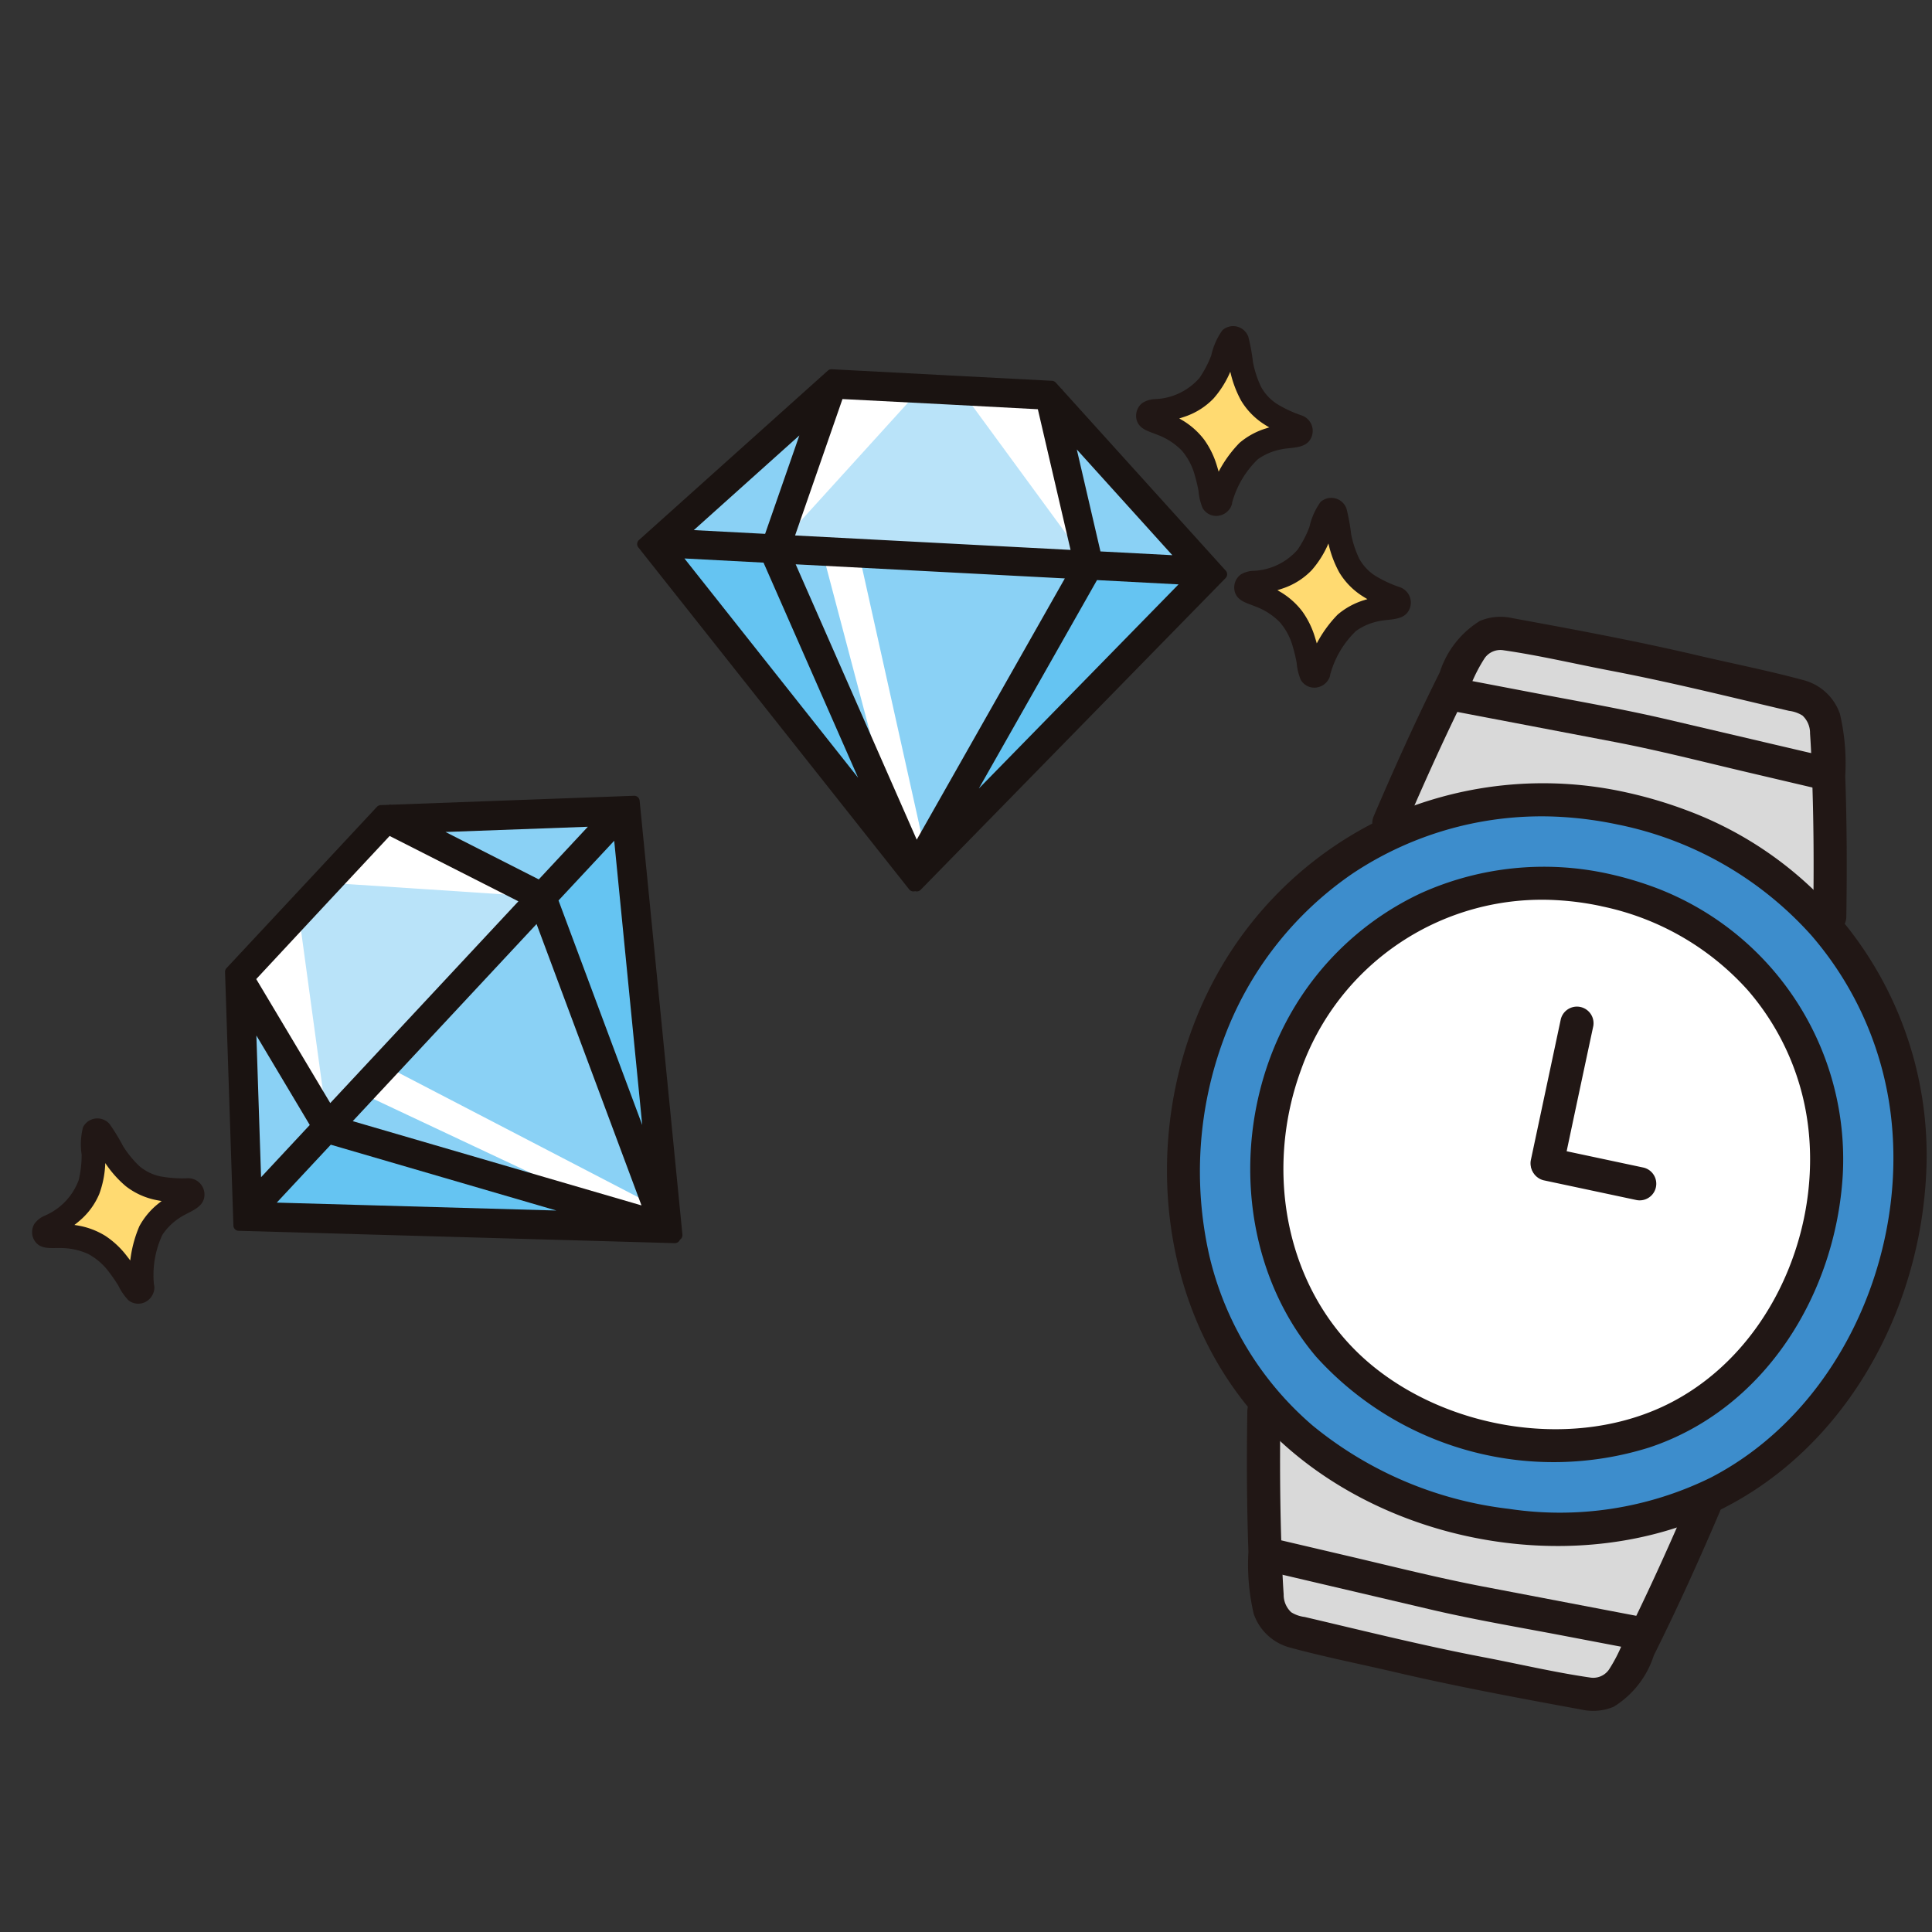<svg xmlns="http://www.w3.org/2000/svg" xmlns:xlink="http://www.w3.org/1999/xlink" width="90" height="90" viewBox="0 0 90 90">
  <rect x="0" y="0" width="90" height="90" fill="#333333" stroke="none"/>
  <defs>
    <clipPath id="clip-path">
      <rect id="長方形_996" data-name="長方形 996" width="90" height="90" transform="translate(4772 5028)" fill="#aee6ca"/>
    </clipPath>
    <clipPath id="clip-path-2">
      <rect id="長方形_995" data-name="長方形 995" width="90" height="70" transform="translate(4772 5039)" fill="#007966"/>
    </clipPath>
  </defs>
  <g id="result02" transform="translate(-4772 -5028)" clip-path="url(#clip-path)">
    <g id="マスクグループ_39" data-name="マスクグループ 39" transform="translate(0 -1)" clip-path="url(#clip-path-2)">
      <g id="グループ_231" data-name="グループ 231">
        <g id="グループ_224" data-name="グループ 224" transform="translate(-1.534 -1)">
          <g id="グループ_223" data-name="グループ 223" transform="translate(-576.982 623.618) rotate(-7)">
            <path id="パス_2409" data-name="パス 2409" d="M11.245.538,8.926,8.326,23.434,7.9,21.189.538Z" transform="translate(4770.202 5078.919) rotate(-40)" fill="#b9e3f9"/>
            <path id="パス_2410" data-name="パス 2410" d="M11.245.538,8.926,8.326,15.284.538Z" transform="translate(4770.202 5078.919) rotate(-40)" fill="#fff"/>
            <path id="パス_2411" data-name="パス 2411" d="M18.731.538l6.358,7.788L22.77.538Z" transform="translate(4769.035 5079.898) rotate(-40)" fill="#fff"/>
            <path id="パス_2412" data-name="パス 2412" d="M9.676,1.294l-7.4,7.149H7.894Z" transform="translate(4770.916 5078.166) rotate(-40)" fill="#8ad1f5"/>
            <path id="パス_2413" data-name="パス 2413" d="M23.939,1.294l7.4,7.149H25.721Z" transform="translate(4768.34 5080.328) rotate(-40)" fill="#8ad1f5"/>
            <path id="パス_2414" data-name="パス 2414" d="M8.926,9.758,16.18,23.78,23.434,9.968Z" transform="translate(4769.281 5077.822) rotate(-40)" fill="#8ad1f5"/>
            <path id="パス_2415" data-name="パス 2415" d="M11.522,9.769l4.164,12.97.962,1.314.378-.649L13.192,9.624Z" transform="translate(4768.985 5078.097) rotate(-40)" fill="#fff"/>
            <path id="パス_2416" data-name="パス 2416" d="M24.849,9.968l5.569-.21L18.039,23.78Z" transform="translate(4768.197 5078.732) rotate(-40)" fill="#65c4f2"/>
            <path id="パス_2417" data-name="パス 2417" d="M8.131,9.968l-5.569-.21L14.941,23.78Z" transform="translate(4770.038 5077.188) rotate(-40)" fill="#65c4f2"/>
          </g>
          <path id="パス_2418" data-name="パス 2418" d="M25.77,27.405,5.677,24.358a.251.251,0,0,1-.212-.271l1.053-11.77a.252.252,0,0,1,.089-.172l4.125-3.46.013-.01L14.479,5.54a.255.255,0,0,1,.184-.058l.375.032a.248.248,0,0,1,.123.01l11.27.965a.251.251,0,0,1,.229.257l-.485,20.306a.254.254,0,0,1-.078.177l-.012.011a.248.248,0,0,1-.056.036.255.255,0,0,1-.059.072l-.013.01a.255.255,0,0,1-.15.05Zm-1.322-1.934L21.194,11.865l-9.618,8.071Zm-3.965-.247L10.427,20.9,7.6,23.271ZM7.019,22.007l2.548-2.138-1.96-4.44Zm17.92-.251.318-13.3L22.343,10.9Zm-14.3-2.784,9.844-8.26L14.9,6.959l-3.3,2.766h0L7.92,12.819ZM21.55,9.814l2.568-2.155-6.613-.567Z" transform="translate(4776.047 5063.851) rotate(-7)" fill="#1a1311"/>
        </g>
        <g id="グループ_226" data-name="グループ 226" transform="translate(5623.347 -1880.832) rotate(50)">
          <g id="グループ_225" data-name="グループ 225" transform="translate(-576.982 623.618) rotate(-7)">
            <path id="パス_2419" data-name="パス 2419" d="M11.245.538,8.926,8.326,23.434,7.9,21.189.538Z" transform="translate(4770.202 5078.919) rotate(-40)" fill="#b9e3f9"/>
            <path id="パス_2420" data-name="パス 2420" d="M11.245.538,8.926,8.326,15.284.538Z" transform="translate(4770.202 5078.919) rotate(-40)" fill="#fff"/>
            <path id="パス_2421" data-name="パス 2421" d="M18.731.538l6.358,7.788L22.77.538Z" transform="translate(4769.035 5079.898) rotate(-40)" fill="#fff"/>
            <path id="パス_2422" data-name="パス 2422" d="M9.676,1.294l-7.4,7.149H7.894Z" transform="translate(4770.916 5078.166) rotate(-40)" fill="#8ad1f5"/>
            <path id="パス_2423" data-name="パス 2423" d="M23.939,1.294l7.4,7.149H25.721Z" transform="translate(4768.34 5080.328) rotate(-40)" fill="#8ad1f5"/>
            <path id="パス_2424" data-name="パス 2424" d="M8.926,9.758,16.18,23.78,23.434,9.968Z" transform="translate(4769.281 5077.822) rotate(-40)" fill="#8ad1f5"/>
            <path id="パス_2425" data-name="パス 2425" d="M11.522,9.769l4.164,12.97.962,1.314.378-.649L13.192,9.624Z" transform="translate(4768.985 5078.097) rotate(-40)" fill="#fff"/>
            <path id="パス_2426" data-name="パス 2426" d="M24.849,9.968l5.569-.21L18.039,23.78Z" transform="translate(4768.197 5078.732) rotate(-40)" fill="#65c4f2"/>
            <path id="パス_2427" data-name="パス 2427" d="M8.131,9.968l-5.569-.21L14.941,23.78Z" transform="translate(4770.038 5077.188) rotate(-40)" fill="#65c4f2"/>
          </g>
          <path id="パス_2428" data-name="パス 2428" d="M25.77,27.405,5.677,24.358a.251.251,0,0,1-.212-.271l1.053-11.77a.252.252,0,0,1,.089-.172l4.125-3.46.013-.01L14.479,5.54a.255.255,0,0,1,.184-.058l.375.032a.248.248,0,0,1,.123.01l11.27.965a.251.251,0,0,1,.229.257l-.485,20.306a.254.254,0,0,1-.078.177l-.012.011a.248.248,0,0,1-.056.036.255.255,0,0,1-.059.072l-.013.01a.255.255,0,0,1-.15.05Zm-1.322-1.934L21.194,11.865l-9.618,8.071Zm-3.965-.247L10.427,20.9,7.6,23.271ZM7.019,22.007l2.548-2.138-1.96-4.44Zm17.92-.251.318-13.3L22.343,10.9Zm-14.3-2.784,9.844-8.26L14.9,6.959l-3.3,2.766h0L7.92,12.819ZM21.55,9.814l2.568-2.155-6.613-.567Z" transform="translate(4776.047 5063.851) rotate(-7)" fill="#1a1311"/>
        </g>
        <g id="グループ_227" data-name="グループ 227" transform="translate(-8.34 22.296)">
          <path id="パス_2429" data-name="パス 2429" d="M0,0C.568,2.891,1.224,5.822,1.963,8.492A1.68,1.68,0,0,0,3.5,9.793l7.012.146,7.012-.146a1.679,1.679,0,0,0,1.533-1.3c.739-2.669,1.4-5.6,1.963-8.492" transform="matrix(0.978, 0.208, -0.208, 0.978, 4839.218, 5072.396)" fill="#d9d9d9"/>
          <path id="パス_2430" data-name="パス 2430" d="M.017.967C.439,3.111.9,5.248,1.43,7.368a10.132,10.132,0,0,0,.84,2.77,2.448,2.448,0,0,0,1.99,1.19c1.648.092,3.31.069,4.96.1,2.975.062,5.951-.016,8.926-.1a2.475,2.475,0,0,0,1.431-.44,4.378,4.378,0,0,0,1.331-2.729c.619-2.38,1.14-4.783,1.616-7.194C22.717,0,21.225-.42,21.032.558,20.633,2.581,20.2,4.6,19.707,6.6q-.174.708-.359,1.413A7.226,7.226,0,0,1,19,9.244a.893.893,0,0,1-.79.541c-1.679.11-3.382.07-5.064.106-2.843.059-5.683-.041-8.525-.1a1.514,1.514,0,0,1-.654-.084,1.107,1.107,0,0,1-.518-.742c-.157-.547-.3-1.1-.437-1.651C2.443,5.078,1.955,2.822,1.509.559,1.315-.417-.175,0,.017.97Z" transform="matrix(0.978, 0.208, -0.208, 0.978, 4838.63, 5071.491)" fill="#211715"/>
          <path id="パス_2431" data-name="パス 2431" d="M.747,1.555l7.832.164c2.141.045,4.286-.05,6.427-.094l3.655-.077a.774.774,0,0,0,0-1.547L10.779.165C8.675.208,6.571.129,4.467.085L.747.008a.774.774,0,0,0,0,1.547Z" transform="matrix(0.978, 0.208, -0.208, 0.978, 4838.921, 5078.208)" fill="#211715"/>
          <path id="パス_2432" data-name="パス 2432" d="M0,9.94C.568,7.049,1.224,4.118,1.963,1.447A1.68,1.68,0,0,1,3.5.146L10.507,0l7.012.146a1.679,1.679,0,0,1,1.533,1.3c.739,2.671,1.4,5.6,1.963,8.492" transform="matrix(0.978, 0.208, -0.208, 0.978, 4847.091, 5035.358)" fill="#d9d9d9"/>
          <path id="パス_2433" data-name="パス 2433" d="M16.871,0A16.543,16.543,0,0,0,0,16.767C0,26.883,7.044,33.849,16.872,33.849c10.207,0,16.871-7.031,16.871-17.082A16.529,16.529,0,0,0,16.871,0Z" transform="matrix(0.978, 0.208, -0.208, 0.978, 4839.415, 5040.86)" fill="#3d8dcc"/>
          <path id="パス_2434" data-name="パス 2434" d="M13,0A12.751,12.751,0,0,0,0,12.923c0,7.8,5.429,13.165,13,13.165,7.867,0,13-5.419,13-13.165A12.739,12.739,0,0,0,13,0Z" transform="matrix(0.978, 0.208, -0.208, 0.978, 4842.392, 5045.46)" fill="#fff"/>
          <path id="パス_2435" data-name="パス 2435" d="M13.792,0A13.95,13.95,0,0,0,5.444,2.693,13.621,13.621,0,0,0,.632,9.555c-1.663,5.392,0,11.8,4.525,15.29a14.913,14.913,0,0,0,16.06.9c4.912-2.884,7-8.818,6.171-14.292A13.526,13.526,0,0,0,16.13.186,16.1,16.1,0,0,0,13.792,0a.774.774,0,0,0,0,1.547,12.552,12.552,0,0,1,7.467,2.4,11.861,11.861,0,0,1,4.189,5.963c1.465,4.7.2,10.383-3.668,13.568-3.823,3.147-9.909,3.45-14.2,1.109C3.1,22.141.972,16.884,1.68,11.923A11.906,11.906,0,0,1,11.712,1.7a13.372,13.372,0,0,1,2.08-.155A.774.774,0,0,0,13.792,0Z" transform="matrix(0.978, 0.208, -0.208, 0.978, 4841.78, 5044.54)" fill="#211715"/>
          <path id="パス_2436" data-name="パス 2436" d="M17.663,0A17.866,17.866,0,0,0,6.887,3.509,17.413,17.413,0,0,0,.815,12.216C-1.336,19.175.823,27.4,6.678,31.887,12.352,36.229,20.994,36.576,27.133,33c6.318-3.679,9.027-11.316,7.945-18.345A17.137,17.137,0,0,0,20.624.232,20.443,20.443,0,0,0,17.664,0a.774.774,0,0,0,0,1.547,16.476,16.476,0,0,1,9.843,3.175,15.654,15.654,0,0,1,5.52,7.9c1.9,6.167.224,13.623-4.858,17.791a15.937,15.937,0,0,1-8.888,3.374,17.636,17.636,0,0,1-9.762-1.9,14.917,14.917,0,0,1-6.36-6.771,17.736,17.736,0,0,1-1.425-9.986A16.071,16.071,0,0,1,5.992,6.359,15.873,15.873,0,0,1,14.96,1.748a17.579,17.579,0,0,1,2.7-.2A.774.774,0,0,0,17.663,0Z" transform="matrix(0.978, 0.208, -0.208, 0.978, 4838.801, 5039.938)" fill="#211715"/>
          <path id="パス_2437" data-name="パス 2437" d="M.774,1.547H5.215A.774.774,0,0,0,5.215,0H.774a.774.774,0,0,0,0,1.547Z" transform="matrix(0.978, 0.208, -0.208, 0.978, 4851.81, 5060.012)" fill="#211715"/>
          <path id="パス_2438" data-name="パス 2438" d="M0,.747V7.473a.774.774,0,0,0,1.547,0q-.005-3.362,0-6.725A.774.774,0,0,0,0,.747Z" transform="matrix(0.978, 0.208, -0.208, 0.978, 4853.204, 5053.451)" fill="#211715"/>
          <path id="パス_2439" data-name="パス 2439" d="M1.509,10.9c.4-2.024.832-4.042,1.325-6.045q.174-.708.359-1.413a7.262,7.262,0,0,1,.348-1.229.892.892,0,0,1,.79-.541C6.011,1.561,7.713,1.6,9.4,1.566c2.842-.059,5.683.039,8.525.1a1.513,1.513,0,0,1,.654.084,1.108,1.108,0,0,1,.518.742c.157.547.3,1.1.437,1.651.569,2.236,1.057,4.492,1.5,6.756.193.976,1.684.563,1.492-.412-.423-2.144-.883-4.281-1.413-6.4a10.132,10.132,0,0,0-.84-2.77,2.448,2.448,0,0,0-1.99-1.19c-1.648-.092-3.31-.069-4.96-.1C10.346-.04,7.37.039,4.395.123a2.475,2.475,0,0,0-1.431.44A4.38,4.38,0,0,0,1.632,3.292C1.014,5.672.492,8.075.017,10.485c-.191.973,1.3,1.389,1.492.412Z" transform="matrix(0.978, 0.208, -0.208, 0.978, 4846.5, 5034.461)" fill="#211715"/>
          <path id="パス_2440" data-name="パス 2440" d="M.747,1.714l7.832-.164c2.141-.044,4.286.05,6.427.094l3.655.077a.774.774,0,0,0,0-1.547L10.779.013c-2.1-.044-4.208.036-6.312.08L.747.17a.774.774,0,0,0,0,1.547Z" transform="matrix(0.978, 0.208, -0.208, 0.978, 4847.475, 5037.965)" fill="#211715"/>
        </g>
        <g id="グループ_228" data-name="グループ 228" transform="matrix(0.995, 0.105, -0.105, 0.995, 550.022, -480.55)">
          <path id="パス_2441" data-name="パス 2441" d="M117.807,34a.188.188,0,0,1-.363,0,6.125,6.125,0,0,0-1.009-2.3,3.915,3.915,0,0,0-2.235-1.149.188.188,0,0,1,0-.365,4.16,4.16,0,0,0,2.222-1.079,6.112,6.112,0,0,0,1.028-2.583.188.188,0,0,1,.365,0,6.465,6.465,0,0,0,1.083,2.587,4.06,4.06,0,0,0,2.15,1.073.188.188,0,0,1,0,.366,3.929,3.929,0,0,0-2.291,1.128A5.833,5.833,0,0,0,117.807,34Z" transform="translate(4715.491 5016.645)" fill="#ffda71"/>
          <path id="パス_2442" data-name="パス 2442" d="M116.659,33.256l-.023.057.145-.248q.7.4.555.025c-.016-.059-.033-.117-.049-.175-.034-.119-.07-.239-.11-.357-.084-.256-.181-.506-.287-.753a4.081,4.081,0,0,0-.723-1.162,3.559,3.559,0,0,0-1.134-.806,5.718,5.718,0,0,0-.708-.271c-.209-.064-.434-.094-.637-.171l.248.145v.475l-.248.145c.223-.084.469-.116.7-.188a5.972,5.972,0,0,0,.766-.3,3.331,3.331,0,0,0,1.246-.984,4.61,4.61,0,0,0,.631-1.277c.157-.452.213-.946.381-1.389l-.145.248-.476,0-.145-.248c.168.415.235.882.385,1.306a5.08,5.08,0,0,0,.66,1.333,3.373,3.373,0,0,0,1.2.987,5.581,5.581,0,0,0,.721.3c.242.082.5.117.741.209l-.248-.145,0-.475.248-.145c-.208.076-.44.1-.654.164a5.742,5.742,0,0,0-.726.264,3.448,3.448,0,0,0-1.156.8,5.733,5.733,0,0,0-1.155,2.641c-.166.7.919,1.005,1.086.3a4.424,4.424,0,0,1,1-2.275,2.777,2.777,0,0,1,1.041-.575c.4-.132,1-.135,1.248-.523a.76.76,0,0,0-.479-1.145,5.623,5.623,0,0,1-1.173-.4,2.2,2.2,0,0,1-.848-.732,4.777,4.777,0,0,1-.487-1.085,9.126,9.126,0,0,0-.342-1.163.751.751,0,0,0-1.232-.177,3.178,3.178,0,0,0-.393,1.217,5.035,5.035,0,0,1-.437,1.106,2.89,2.89,0,0,1-1.939,1.194,1.169,1.169,0,0,0-.583.243.757.757,0,0,0-.211.717c.131.519.644.557,1.076.685a3.1,3.1,0,0,1,1.192.607,2.941,2.941,0,0,1,.723,1.079,7.391,7.391,0,0,1,.251.711,2.654,2.654,0,0,0,.273.772.734.734,0,0,0,.7.294.772.772,0,0,0,.622-.546.567.567,0,0,0-.393-.693A.577.577,0,0,0,116.659,33.256Z" transform="translate(4716.096 5017.241)" fill="#211715"/>
        </g>
        <g id="グループ_229" data-name="グループ 229" transform="matrix(0.995, 0.105, -0.105, 0.995, 554.593, -472.55)">
          <path id="パス_2443" data-name="パス 2443" d="M117.807,34a.188.188,0,0,1-.363,0,6.125,6.125,0,0,0-1.009-2.3,3.915,3.915,0,0,0-2.235-1.149.188.188,0,0,1,0-.365,4.16,4.16,0,0,0,2.222-1.079,6.112,6.112,0,0,0,1.028-2.583.188.188,0,0,1,.365,0,6.465,6.465,0,0,0,1.083,2.587,4.06,4.06,0,0,0,2.15,1.073.188.188,0,0,1,0,.366,3.929,3.929,0,0,0-2.291,1.128A5.833,5.833,0,0,0,117.807,34Z" transform="translate(4715.491 5016.645)" fill="#ffda71"/>
          <path id="パス_2444" data-name="パス 2444" d="M116.659,33.256l-.023.057.145-.248q.7.4.555.025c-.016-.059-.033-.117-.049-.175-.034-.119-.07-.239-.11-.357-.084-.256-.181-.506-.287-.753a4.081,4.081,0,0,0-.723-1.162,3.559,3.559,0,0,0-1.134-.806,5.718,5.718,0,0,0-.708-.271c-.209-.064-.434-.094-.637-.171l.248.145v.475l-.248.145c.223-.084.469-.116.7-.188a5.972,5.972,0,0,0,.766-.3,3.331,3.331,0,0,0,1.246-.984,4.61,4.61,0,0,0,.631-1.277c.157-.452.213-.946.381-1.389l-.145.248-.476,0-.145-.248c.168.415.235.882.385,1.306a5.08,5.08,0,0,0,.66,1.333,3.373,3.373,0,0,0,1.2.987,5.581,5.581,0,0,0,.721.3c.242.082.5.117.741.209l-.248-.145,0-.475.248-.145c-.208.076-.44.1-.654.164a5.742,5.742,0,0,0-.726.264,3.448,3.448,0,0,0-1.156.8,5.733,5.733,0,0,0-1.155,2.641c-.166.7.919,1.005,1.086.3a4.424,4.424,0,0,1,1-2.275,2.777,2.777,0,0,1,1.041-.575c.4-.132,1-.135,1.248-.523a.76.76,0,0,0-.479-1.145,5.623,5.623,0,0,1-1.173-.4,2.2,2.2,0,0,1-.848-.732,4.777,4.777,0,0,1-.487-1.085,9.126,9.126,0,0,0-.342-1.163.751.751,0,0,0-1.232-.177,3.178,3.178,0,0,0-.393,1.217,5.035,5.035,0,0,1-.437,1.106,2.89,2.89,0,0,1-1.939,1.194,1.169,1.169,0,0,0-.583.243.757.757,0,0,0-.211.717c.131.519.644.557,1.076.685a3.1,3.1,0,0,1,1.192.607,2.941,2.941,0,0,1,.723,1.079,7.391,7.391,0,0,1,.251.711,2.654,2.654,0,0,0,.273.772.734.734,0,0,0,.7.294.772.772,0,0,0,.622-.546.567.567,0,0,0-.393-.693A.577.577,0,0,0,116.659,33.256Z" transform="translate(4716.096 5017.241)" fill="#211715"/>
        </g>
        <g id="グループ_230" data-name="グループ 230" transform="matrix(0.966, -0.259, 0.259, 0.966, -1198.463, 1461.87)">
          <path id="パス_2445" data-name="パス 2445" d="M117.807,34a.188.188,0,0,1-.363,0,6.125,6.125,0,0,0-1.009-2.3,3.915,3.915,0,0,0-2.235-1.149.188.188,0,0,1,0-.365,4.16,4.16,0,0,0,2.222-1.079,6.112,6.112,0,0,0,1.028-2.583.188.188,0,0,1,.365,0,6.465,6.465,0,0,0,1.083,2.587,4.06,4.06,0,0,0,2.15,1.073.188.188,0,0,1,0,.366,3.929,3.929,0,0,0-2.291,1.128A5.833,5.833,0,0,0,117.807,34Z" transform="translate(4715.491 5016.645)" fill="#ffda71"/>
          <path id="パス_2446" data-name="パス 2446" d="M116.659,33.256l-.023.057.145-.248q.7.4.555.025c-.016-.059-.033-.117-.049-.175-.034-.119-.07-.239-.11-.357-.084-.256-.181-.506-.287-.753a4.081,4.081,0,0,0-.723-1.162,3.559,3.559,0,0,0-1.134-.806,5.718,5.718,0,0,0-.708-.271c-.209-.064-.434-.094-.637-.171l.248.145v.475l-.248.145c.223-.084.469-.116.7-.188a5.972,5.972,0,0,0,.766-.3,3.331,3.331,0,0,0,1.246-.984,4.61,4.61,0,0,0,.631-1.277c.157-.452.213-.946.381-1.389l-.145.248-.476,0-.145-.248c.168.415.235.882.385,1.306a5.08,5.08,0,0,0,.66,1.333,3.373,3.373,0,0,0,1.2.987,5.581,5.581,0,0,0,.721.3c.242.082.5.117.741.209l-.248-.145,0-.475.248-.145c-.208.076-.44.1-.654.164a5.742,5.742,0,0,0-.726.264,3.448,3.448,0,0,0-1.156.8,5.733,5.733,0,0,0-1.155,2.641c-.166.7.919,1.005,1.086.3a4.424,4.424,0,0,1,1-2.275,2.777,2.777,0,0,1,1.041-.575c.4-.132,1-.135,1.248-.523a.76.76,0,0,0-.479-1.145,5.623,5.623,0,0,1-1.173-.4,2.2,2.2,0,0,1-.848-.732,4.777,4.777,0,0,1-.487-1.085,9.126,9.126,0,0,0-.342-1.163.751.751,0,0,0-1.232-.177,3.178,3.178,0,0,0-.393,1.217,5.035,5.035,0,0,1-.437,1.106,2.89,2.89,0,0,1-1.939,1.194,1.169,1.169,0,0,0-.583.243.757.757,0,0,0-.211.717c.131.519.644.557,1.076.685a3.1,3.1,0,0,1,1.192.607,2.941,2.941,0,0,1,.723,1.079,7.391,7.391,0,0,1,.251.711,2.654,2.654,0,0,0,.273.772.734.734,0,0,0,.7.294.772.772,0,0,0,.622-.546.567.567,0,0,0-.393-.693A.577.577,0,0,0,116.659,33.256Z" transform="translate(4716.096 5017.241)" fill="#211715"/>
        </g>
      </g>
    </g>
  </g>
</svg>
